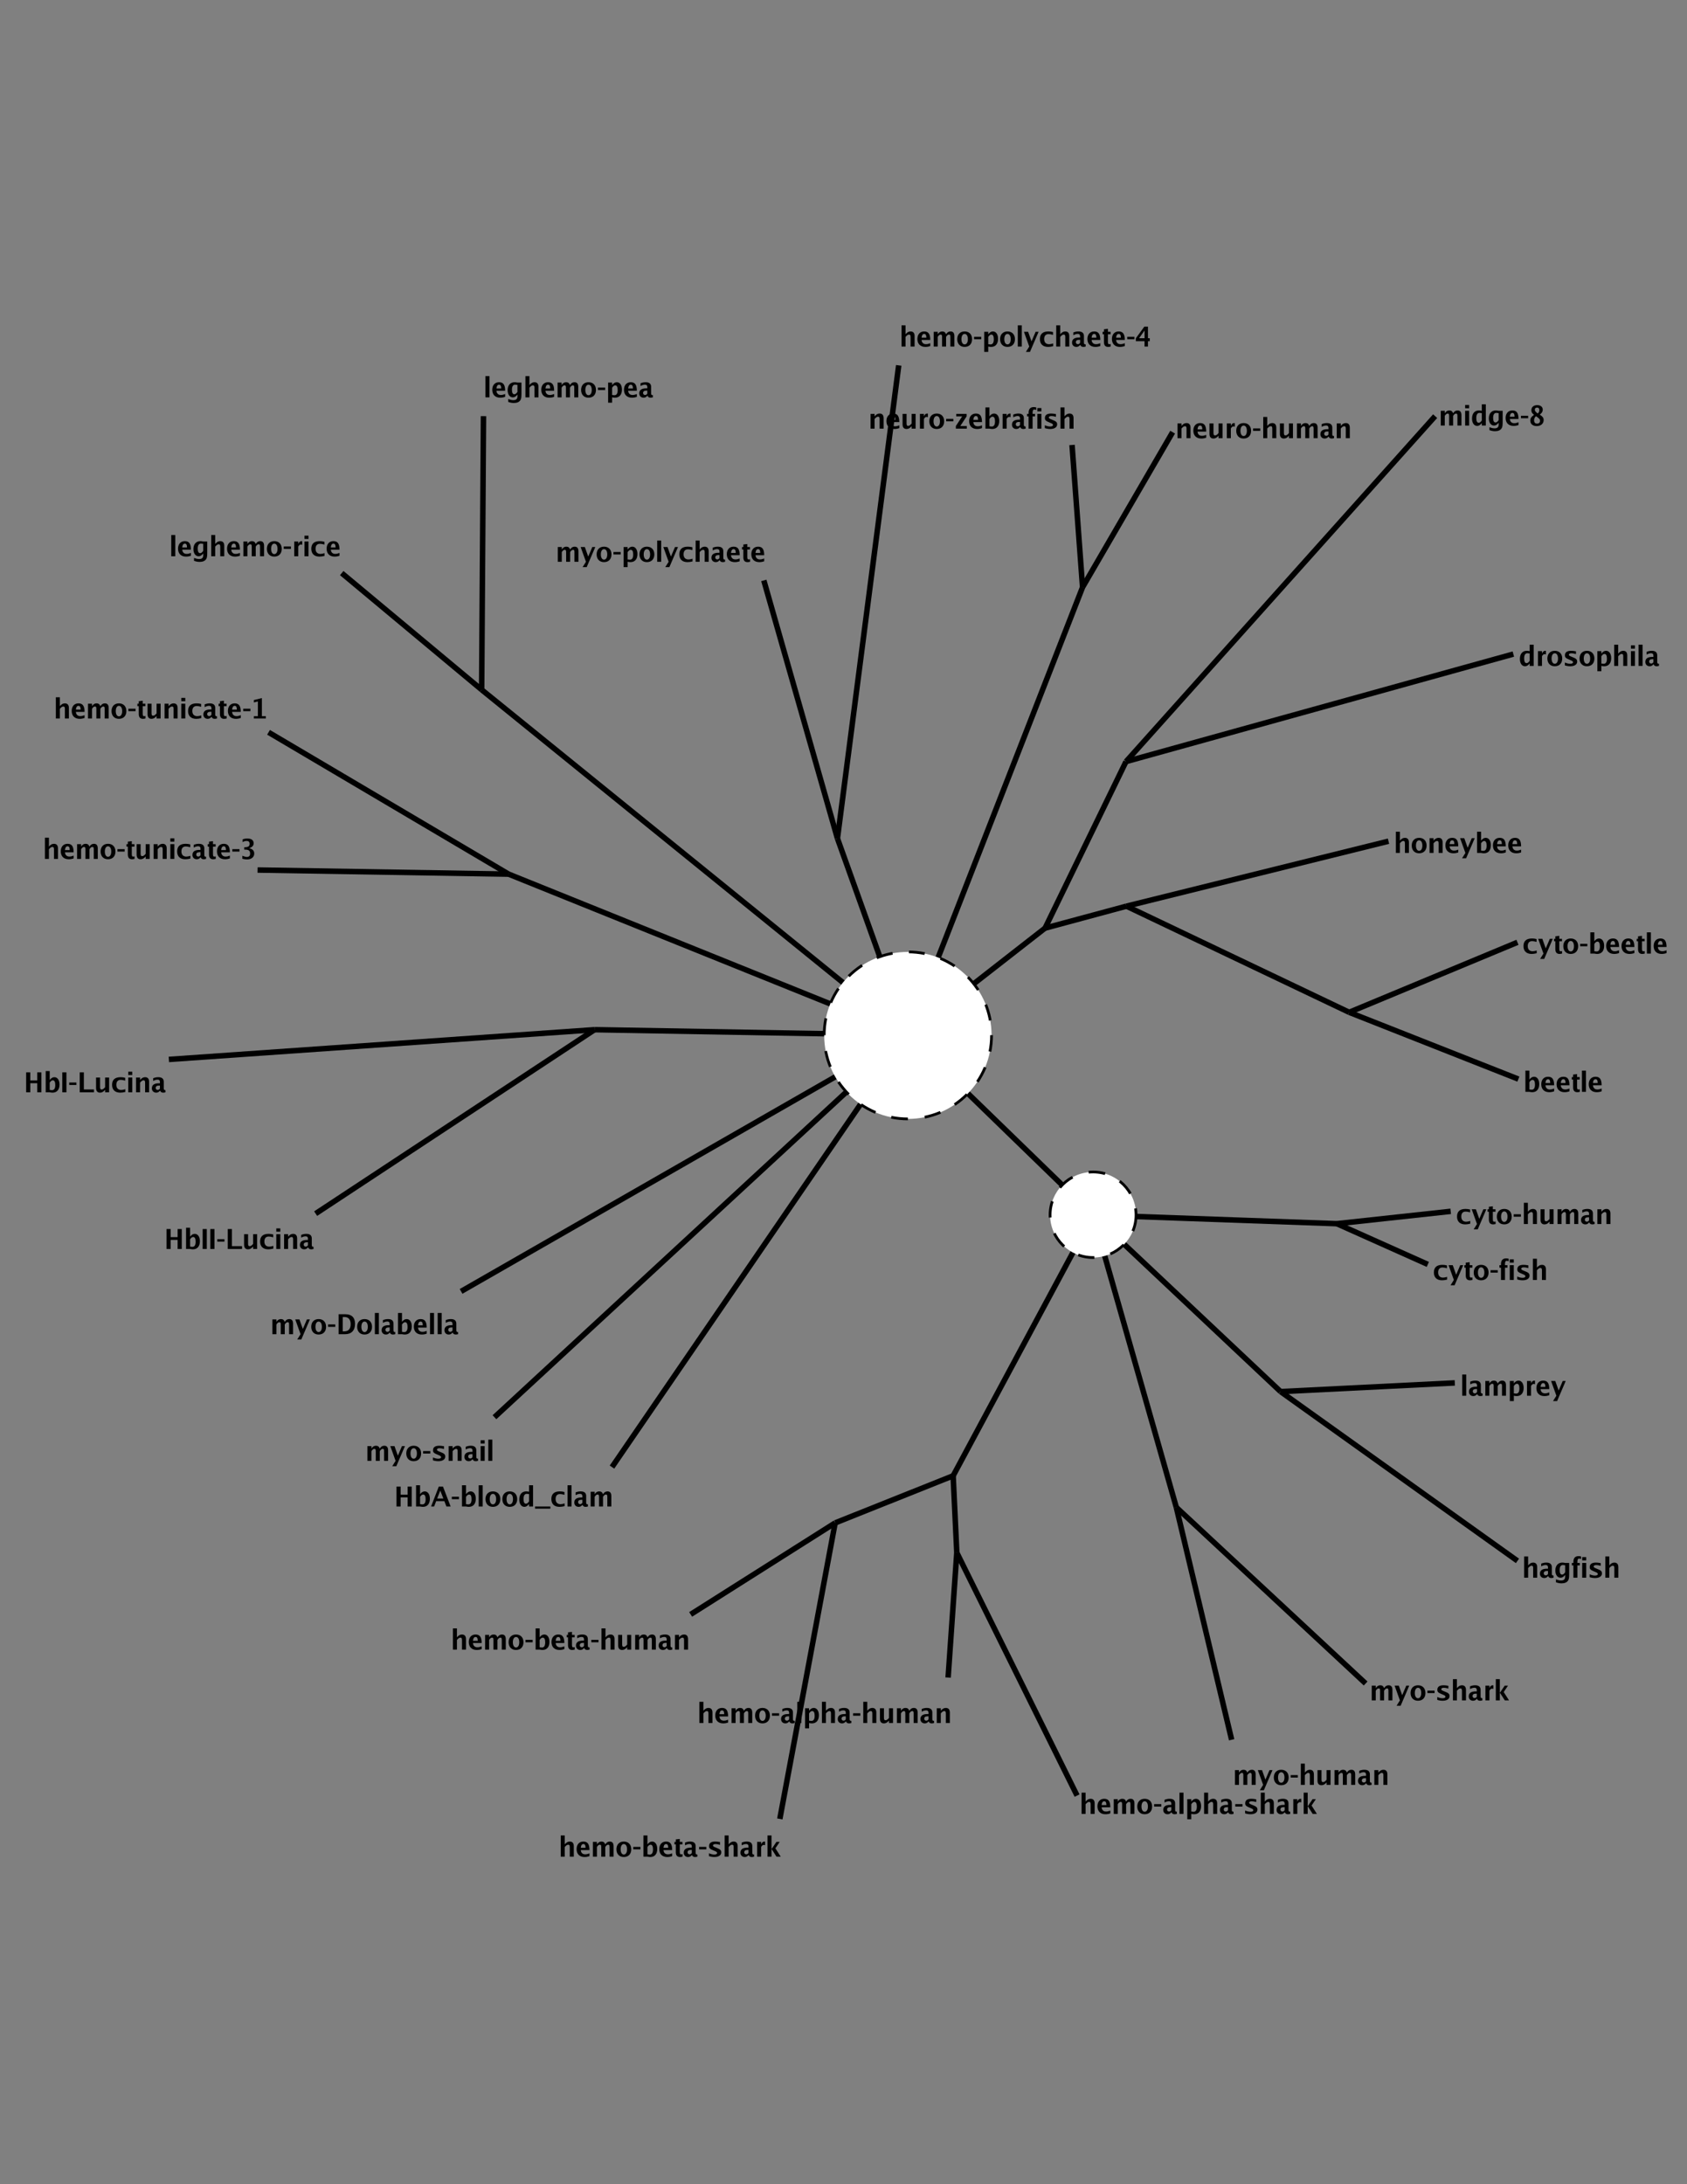 <?xml version="1.0" encoding="UTF-8"?>
<svg xmlns="http://www.w3.org/2000/svg" xmlns:xlink="http://www.w3.org/1999/xlink" width="612pt" height="792pt" viewBox="0 0 612 792" version="1.1">
<rect x="0" y="0" width="612" height="792" fill="#808080" stroke="none"/>
<defs>
<g>
<symbol overflow="visible" id="glyph0-0">
<path style="stroke: none;" d=""/>
</symbol>
<symbol overflow="visible" id="glyph0-1">
<path style="stroke: none;" d="M 0.844 0 L 2.344 0 L 2.344 -3.297 L 4.875 -3.297 L 4.875 0 L 6.375 0 L 6.375 -7.234 L 4.875 -7.234 L 4.875 -4.297 L 2.344 -4.297 L 2.344 -7.234 L 0.844 -7.234 L 0.844 0 Z M 0.844 0 "/>
</symbol>
<symbol overflow="visible" id="glyph0-2">
<path style="stroke: none;" d="M 2.172 0 C 2.656 0.094 2.953 0.125 3.219 0.125 C 4.797 0.125 5.734 -0.984 5.734 -2.812 C 5.734 -4.422 4.984 -5.484 3.875 -5.484 C 3.234 -5.484 2.734 -5.188 2.172 -4.469 L 2.172 -7.703 L 0.719 -7.703 L 0.719 0 L 2.172 0 Z M 2.172 -3.5 C 2.562 -4.094 2.922 -4.344 3.312 -4.344 C 3.891 -4.344 4.188 -3.766 4.188 -2.656 C 4.188 -1.391 3.797 -0.766 2.984 -0.766 C 2.812 -0.766 2.562 -0.797 2.172 -0.859 L 2.172 -3.5 Z M 2.172 -3.5 "/>
</symbol>
<symbol overflow="visible" id="glyph0-3">
<path style="stroke: none;" d="M 0.062 0 L 1.156 0 L 1.906 -1.938 L 4.875 -1.938 L 5.625 0 L 7.156 0 L 4.375 -7.234 L 2.859 -7.234 L 0.062 0 Z M 2.266 -2.891 L 3.391 -5.766 L 4.516 -2.891 L 2.266 -2.891 Z M 2.266 -2.891 "/>
</symbol>
<symbol overflow="visible" id="glyph0-4">
<path style="stroke: none;" d="M 0.359 -2.656 L 2.969 -2.656 L 2.969 -3.547 L 0.359 -3.547 L 0.359 -2.656 Z M 0.359 -2.656 "/>
</symbol>
<symbol overflow="visible" id="glyph0-5">
<path style="stroke: none;" d="M 0.672 0 L 2.125 0 L 2.125 -7.703 L 0.672 -7.703 L 0.672 0 Z M 0.672 0 "/>
</symbol>
<symbol overflow="visible" id="glyph0-6">
<path style="stroke: none;" d="M 3.047 -5.484 C 1.406 -5.484 0.359 -4.391 0.359 -2.688 C 0.359 -0.984 1.406 0.125 3.031 0.125 C 4.703 0.125 5.75 -0.953 5.75 -2.688 C 5.75 -4.391 4.688 -5.484 3.047 -5.484 Z M 3.047 -4.578 C 3.766 -4.578 4.219 -3.844 4.219 -2.688 C 4.219 -1.516 3.766 -0.781 3.047 -0.781 C 2.344 -0.781 1.891 -1.516 1.891 -2.688 C 1.891 -3.844 2.344 -4.578 3.047 -4.578 Z M 3.047 -4.578 "/>
</symbol>
<symbol overflow="visible" id="glyph0-7">
<path style="stroke: none;" d="M 3.938 0 L 5.391 0 L 5.391 -7.703 L 3.938 -7.703 L 3.938 -5.359 C 3.469 -5.453 3.172 -5.484 2.891 -5.484 C 1.328 -5.484 0.391 -4.375 0.391 -2.547 C 0.391 -0.938 1.125 0.125 2.25 0.125 C 2.875 0.125 3.375 -0.188 3.938 -0.891 L 3.938 0 Z M 3.938 -1.859 C 3.547 -1.266 3.203 -1.016 2.797 -1.016 C 2.234 -1.016 1.938 -1.594 1.938 -2.703 C 1.938 -3.969 2.328 -4.594 3.125 -4.594 C 3.312 -4.594 3.547 -4.562 3.938 -4.5 L 3.938 -1.859 Z M 3.938 -1.859 "/>
</symbol>
<symbol overflow="visible" id="glyph0-8">
<path style="stroke: none;" d="M 0 0.781 L 5.562 0.781 L 5.562 0 L 0 0 L 0 0.781 Z M 0 0.781 "/>
</symbol>
<symbol overflow="visible" id="glyph0-9">
<path style="stroke: none;" d="M 5.156 -1.125 C 4.562 -0.938 4.062 -0.844 3.672 -0.844 C 2.562 -0.844 1.906 -1.531 1.906 -2.703 C 1.906 -3.891 2.453 -4.516 3.516 -4.516 C 3.906 -4.516 4.359 -4.438 5.109 -4.234 L 5.109 -5.266 C 4.516 -5.422 4 -5.484 3.438 -5.484 C 1.391 -5.484 0.359 -4.547 0.359 -2.703 C 0.359 -0.906 1.438 0.125 3.312 0.125 C 3.844 0.125 4.453 0.047 5.156 -0.125 L 5.156 -1.125 Z M 5.156 -1.125 "/>
</symbol>
<symbol overflow="visible" id="glyph0-10">
<path style="stroke: none;" d="M 5.266 -0.828 C 5.203 -0.812 5.109 -0.812 5.062 -0.812 C 4.797 -0.812 4.656 -1.016 4.656 -1.438 L 4.656 -3.812 C 4.656 -4.922 3.984 -5.484 2.672 -5.484 C 2.016 -5.484 1.438 -5.359 0.812 -5.109 L 0.812 -4.109 C 1.438 -4.438 1.922 -4.594 2.422 -4.594 C 2.984 -4.594 3.266 -4.312 3.266 -3.766 L 3.266 -3.266 L 2.875 -3.266 C 1.188 -3.266 0.344 -2.656 0.344 -1.438 C 0.344 -0.516 0.984 0.125 1.906 0.125 C 2.484 0.125 2.875 -0.078 3.266 -0.578 L 3.328 -0.578 C 3.531 -0.094 3.875 0.125 4.469 0.125 C 4.719 0.125 4.938 0.078 5.297 -0.016 L 5.266 -0.828 Z M 3.266 -1.344 C 3.031 -1.016 2.781 -0.859 2.453 -0.859 C 2.031 -0.859 1.734 -1.156 1.734 -1.562 C 1.734 -2.156 2.125 -2.438 2.938 -2.438 L 3.266 -2.438 L 3.266 -1.344 Z M 3.266 -1.344 "/>
</symbol>
<symbol overflow="visible" id="glyph0-11">
<path style="stroke: none;" d="M 0.719 0 L 2.172 0 L 2.172 -3.5 C 2.516 -4.078 2.844 -4.344 3.266 -4.344 C 3.641 -4.344 3.75 -4.125 3.75 -3.438 L 3.75 0 L 5.203 0 L 5.203 -3.5 C 5.547 -4.078 5.875 -4.344 6.281 -4.344 C 6.656 -4.344 6.766 -4.141 6.766 -3.438 L 6.766 0 L 8.219 0 L 8.219 -3.797 C 8.219 -4.906 7.766 -5.484 6.844 -5.484 C 6.125 -5.484 5.641 -5.172 5.203 -4.453 C 4.953 -5.156 4.531 -5.484 3.812 -5.484 C 3.141 -5.484 2.656 -5.188 2.172 -4.469 L 2.172 -5.359 L 0.719 -5.359 L 0.719 0 Z M 0.719 0 "/>
</symbol>
<symbol overflow="visible" id="glyph0-12">
<path style="stroke: none;" d="M 0.625 0 L 2.125 0 L 2.125 -7.234 L 0.625 -7.234 L 0.625 0 Z M 0.625 0 "/>
</symbol>
<symbol overflow="visible" id="glyph0-13">
<path style="stroke: none;" d="M 0.844 0 L 6.016 0 L 6.016 -1.031 L 2.344 -1.031 L 2.344 -7.234 L 0.844 -7.234 L 0.844 0 Z M 0.844 0 "/>
</symbol>
<symbol overflow="visible" id="glyph0-14">
<path style="stroke: none;" d="M 3.938 0 L 5.391 0 L 5.391 -5.359 L 3.938 -5.359 L 3.938 -1.859 C 3.453 -1.266 3.078 -1.016 2.688 -1.016 C 2.25 -1.016 2.109 -1.25 2.109 -1.938 L 2.109 -5.359 L 0.656 -5.359 L 0.656 -1.562 C 0.656 -0.453 1.156 0.125 2.094 0.125 C 2.797 0.125 3.328 -0.188 3.938 -0.891 L 3.938 0 Z M 3.938 0 "/>
</symbol>
<symbol overflow="visible" id="glyph0-15">
<path style="stroke: none;" d="M 0.672 0 L 2.125 0 L 2.125 -5.359 L 0.672 -5.359 L 0.672 0 Z M 0.672 -6.266 L 2.125 -6.266 L 2.125 -7.469 L 0.672 -7.469 L 0.672 -6.266 Z M 0.672 -6.266 "/>
</symbol>
<symbol overflow="visible" id="glyph0-16">
<path style="stroke: none;" d="M 0.719 0 L 2.172 0 L 2.172 -3.5 C 2.656 -4.078 3.031 -4.344 3.438 -4.344 C 3.859 -4.344 4 -4.109 4 -3.438 L 4 0 L 5.453 0 L 5.453 -3.797 C 5.453 -4.906 4.953 -5.484 4 -5.484 C 3.312 -5.484 2.781 -5.188 2.172 -4.469 L 2.172 -5.359 L 0.719 -5.359 L 0.719 0 Z M 0.719 0 "/>
</symbol>
<symbol overflow="visible" id="glyph0-17">
<path style="stroke: none;" d="M 5.031 -1.203 C 4.406 -0.953 3.953 -0.859 3.484 -0.859 C 3.047 -0.859 2.688 -0.969 2.438 -1.188 C 2.109 -1.453 1.953 -1.766 1.875 -2.391 L 5.031 -2.391 C 5.016 -4.562 4.359 -5.484 2.812 -5.484 C 1.312 -5.484 0.359 -4.406 0.359 -2.75 C 0.359 -0.953 1.453 0.125 3.25 0.125 C 3.844 0.125 4.406 0.031 5.031 -0.188 L 5.031 -1.203 Z M 1.875 -3.203 C 1.984 -4.156 2.281 -4.578 2.828 -4.578 C 3.359 -4.578 3.594 -4.172 3.609 -3.203 L 1.875 -3.203 Z M 1.875 -3.203 "/>
</symbol>
<symbol overflow="visible" id="glyph0-18">
<path style="stroke: none;" d="M 3.234 -0.906 C 3.062 -0.859 2.891 -0.844 2.766 -0.844 C 2.344 -0.844 2.234 -1.031 2.234 -1.828 L 2.234 -4.453 L 3.203 -4.453 L 3.203 -5.359 L 2.234 -5.359 L 2.234 -6.438 L 0.797 -6.266 L 0.797 -5.359 L 0.312 -5.359 L 0.312 -4.453 L 0.797 -4.453 L 0.797 -1.641 C 0.797 -0.469 1.297 0.125 2.312 0.125 C 2.562 0.125 2.859 0.078 3.234 0 L 3.234 -0.906 Z M 3.234 -0.906 "/>
</symbol>
<symbol overflow="visible" id="glyph0-19">
<path style="stroke: none;" d="M 2.047 0 L 0.828 1.938 L 2.312 1.938 L 5.438 -5.359 L 4.359 -5.359 L 2.875 -1.891 L 1.641 -5.359 L 0.125 -5.359 L 2.047 0 Z M 2.047 0 "/>
</symbol>
<symbol overflow="visible" id="glyph0-20">
<path style="stroke: none;" d="M 0.812 0 L 2.266 0 L 2.266 -4.453 L 3.156 -4.453 L 3.156 -5.359 L 2.266 -5.359 L 2.266 -5.797 C 2.266 -6.562 2.469 -6.938 2.891 -6.938 C 3.078 -6.938 3.312 -6.875 3.594 -6.766 L 3.594 -7.703 C 3.266 -7.797 2.984 -7.828 2.703 -7.828 C 1.453 -7.828 0.812 -7.125 0.812 -5.75 L 0.812 -5.359 L 0.25 -5.359 L 0.25 -4.453 L 0.812 -4.453 L 0.812 0 Z M 0.812 0 "/>
</symbol>
<symbol overflow="visible" id="glyph0-21">
<path style="stroke: none;" d="M 0.594 -0.188 C 1.297 0.031 1.922 0.125 2.562 0.125 C 4.094 0.125 5.062 -0.516 5.062 -1.547 C 5.062 -2.344 4.688 -2.688 3.25 -3.234 L 2.828 -3.406 C 2.281 -3.625 2.047 -3.812 2.047 -4.047 C 2.047 -4.391 2.406 -4.578 3.016 -4.578 C 3.391 -4.578 3.875 -4.5 4.625 -4.297 L 4.625 -5.297 C 3.922 -5.422 3.391 -5.484 2.875 -5.484 C 1.375 -5.484 0.625 -4.938 0.625 -3.844 C 0.625 -3.094 0.922 -2.797 2.219 -2.266 L 2.703 -2.062 C 3.297 -1.844 3.562 -1.594 3.562 -1.344 C 3.562 -0.984 3.188 -0.781 2.516 -0.781 C 1.969 -0.781 1.406 -0.906 0.594 -1.234 L 0.594 -0.188 Z M 0.594 -0.188 "/>
</symbol>
<symbol overflow="visible" id="glyph0-22">
<path style="stroke: none;" d="M 0.719 0 L 2.172 0 L 2.172 -3.5 C 2.656 -4.078 3.031 -4.344 3.438 -4.344 C 3.859 -4.344 4 -4.109 4 -3.438 L 4 0 L 5.453 0 L 5.453 -3.797 C 5.453 -4.906 4.953 -5.484 4 -5.484 C 3.312 -5.484 2.781 -5.188 2.172 -4.469 L 2.172 -7.703 L 0.719 -7.703 L 0.719 0 Z M 0.719 0 "/>
</symbol>
<symbol overflow="visible" id="glyph0-23">
<path style="stroke: none;" d="M 0.844 0 L 2.297 0 L 2.297 -3.516 C 2.594 -4.047 2.875 -4.266 3.266 -4.266 C 3.406 -4.266 3.547 -4.234 3.734 -4.156 L 3.734 -5.453 C 3.641 -5.469 3.547 -5.484 3.484 -5.484 C 2.953 -5.484 2.594 -5.172 2.297 -4.469 L 2.297 -5.359 L 0.844 -5.359 L 0.844 0 Z M 0.844 0 "/>
</symbol>
<symbol overflow="visible" id="glyph0-24">
<path style="stroke: none;" d="M 2.172 1.938 L 2.172 0 C 2.656 0.094 2.953 0.125 3.219 0.125 C 4.797 0.125 5.734 -0.984 5.734 -2.812 C 5.734 -4.422 4.984 -5.484 3.875 -5.484 C 3.234 -5.484 2.734 -5.188 2.172 -4.469 L 2.172 -5.359 L 0.719 -5.359 L 0.719 1.938 L 2.172 1.938 Z M 2.172 -3.5 C 2.562 -4.094 2.922 -4.344 3.312 -4.344 C 3.891 -4.344 4.188 -3.766 4.188 -2.656 C 4.188 -1.391 3.797 -0.766 2.984 -0.766 C 2.812 -0.766 2.562 -0.797 2.172 -0.859 L 2.172 -3.5 Z M 2.172 -3.5 "/>
</symbol>
<symbol overflow="visible" id="glyph0-25">
<path style="stroke: none;" d="M 3.938 -1.984 C 3.547 -1.391 3.203 -1.125 2.797 -1.125 C 2.234 -1.125 1.938 -1.688 1.938 -2.766 C 1.938 -3.984 2.328 -4.594 3.125 -4.594 C 3.312 -4.594 3.547 -4.562 3.938 -4.5 L 3.938 -1.984 Z M 3.938 -0.422 C 3.938 0.578 3.484 1.016 2.438 1.016 C 1.906 1.016 1.359 0.891 0.594 0.594 L 0.594 1.656 C 1.375 1.938 1.984 2.047 2.641 2.047 C 3.75 2.047 4.594 1.688 5.016 1 C 5.297 0.562 5.391 -0.016 5.391 -1.266 L 5.391 -5.359 L 3.938 -5.359 C 3.469 -5.453 3.172 -5.484 2.891 -5.484 C 1.344 -5.484 0.375 -4.375 0.375 -2.594 C 0.375 -1.062 1.141 0 2.25 0 C 2.875 0 3.375 -0.297 3.938 -1.016 L 3.938 -0.422 Z M 3.938 -0.422 "/>
</symbol>
<symbol overflow="visible" id="glyph0-26">
<path style="stroke: none;" d="M 0.719 0 L 2.172 0 L 2.172 -2.688 L 2.266 -2.688 L 3.984 0 L 5.516 0 L 3.578 -3.031 L 5.141 -5.359 L 3.953 -5.359 L 2.266 -2.859 L 2.172 -2.859 L 2.172 -7.703 L 0.719 -7.703 L 0.719 0 Z M 0.719 0 "/>
</symbol>
<symbol overflow="visible" id="glyph0-27">
<path style="stroke: none;" d="M 0.156 -1.938 L 3.297 -1.938 L 3.297 0 L 4.547 0 L 4.547 -1.938 L 5.203 -1.938 L 5.203 -3.016 L 4.547 -3.016 L 4.547 -7.234 L 3.234 -7.234 L 0.156 -3.016 L 0.156 -1.938 Z M 1.312 -3.016 L 3.312 -5.844 L 3.312 -3.016 L 1.312 -3.016 Z M 1.312 -3.016 "/>
</symbol>
<symbol overflow="visible" id="glyph0-28">
<path style="stroke: none;" d="M 0.891 0 L 5.234 0 L 5.234 -0.844 L 3.797 -0.844 L 3.797 -7.406 L 0.891 -6.688 L 0.891 -5.812 L 2.344 -6.188 L 2.344 -0.844 L 0.891 -0.844 L 0.891 0 Z M 0.891 0 "/>
</symbol>
<symbol overflow="visible" id="glyph0-29">
<path style="stroke: none;" d="M 0.672 -0.047 C 1.312 0.109 1.844 0.188 2.375 0.188 C 3.953 0.188 4.984 -0.656 4.984 -1.938 C 4.984 -2.359 4.875 -2.734 4.656 -3.031 C 4.344 -3.453 3.953 -3.672 3.156 -3.875 C 4.281 -4.281 4.766 -4.812 4.766 -5.688 C 4.766 -6.781 3.938 -7.406 2.516 -7.406 C 1.891 -7.406 1.344 -7.312 0.766 -7.094 L 0.766 -6.094 C 1.266 -6.375 1.703 -6.516 2.219 -6.516 C 2.938 -6.516 3.297 -6.172 3.297 -5.484 C 3.297 -4.547 2.812 -4.25 1.344 -4.234 L 1.344 -3.375 L 1.594 -3.375 C 2.984 -3.375 3.484 -2.984 3.484 -1.922 C 3.484 -1.125 3.094 -0.719 2.297 -0.719 C 1.938 -0.719 1.484 -0.828 0.672 -1.141 L 0.672 -0.047 Z M 0.672 -0.047 "/>
</symbol>
<symbol overflow="visible" id="glyph0-30">
<path style="stroke: none;" d="M 1.766 -3.891 C 0.766 -3.156 0.422 -2.625 0.422 -1.797 C 0.422 -0.562 1.312 0.188 2.766 0.188 C 4.234 0.188 5.266 -0.703 5.266 -1.984 C 5.266 -2.797 4.938 -3.234 3.844 -3.969 C 4.609 -4.531 4.938 -5.062 4.938 -5.766 C 4.938 -6.766 4.156 -7.406 2.938 -7.406 C 1.625 -7.406 0.812 -6.703 0.812 -5.562 C 0.812 -4.859 1.016 -4.516 1.766 -3.891 Z M 3.094 -4.375 C 3.062 -4.406 3.047 -4.422 3.016 -4.438 C 2.953 -4.484 2.953 -4.5 2.938 -4.516 C 2.266 -5.047 2.062 -5.312 2.062 -5.734 C 2.062 -6.234 2.359 -6.516 2.891 -6.516 C 3.422 -6.516 3.688 -6.203 3.688 -5.594 C 3.688 -5.094 3.516 -4.719 3.094 -4.375 Z M 3.016 -3.016 C 3.812 -2.391 3.953 -2.203 3.953 -1.703 C 3.953 -1.109 3.531 -0.703 2.891 -0.703 C 2.172 -0.703 1.797 -1.125 1.797 -1.906 C 1.797 -2.484 1.984 -2.938 2.484 -3.406 L 3.016 -3.016 Z M 3.016 -3.016 "/>
</symbol>
<symbol overflow="visible" id="glyph0-31">
<path style="stroke: none;" d="M 0.844 0 L 3.219 0 C 5.5 0 6.812 -1.375 6.812 -3.766 C 6.812 -6.016 5.594 -7.234 3.344 -7.234 L 0.844 -7.234 L 0.844 0 Z M 2.344 -1.031 L 2.344 -6.234 L 3.016 -6.234 C 4.406 -6.234 5.219 -5.281 5.219 -3.656 C 5.219 -1.906 4.438 -1.031 2.875 -1.031 L 2.344 -1.031 Z M 2.344 -1.031 "/>
</symbol>
<symbol overflow="visible" id="glyph0-32">
<path style="stroke: none;" d="M 0.547 0 L 4.516 0 L 4.516 -0.953 L 2.156 -0.953 L 4.453 -4.453 L 4.453 -5.359 L 0.688 -5.359 L 0.688 -4.453 L 2.844 -4.453 L 0.547 -0.953 L 0.547 0 Z M 0.547 0 "/>
</symbol>
</g>
</defs>
<g id="surface0">
<path style="fill: none; stroke-width: 0.012; stroke-linecap: butt; stroke-linejoin: miter; stroke: rgb(0%,0%,0%); stroke-opacity: 1;stroke-miterlimit: 10; " d="M -1.955 -0.467 L -1.308 -1.411 " transform="matrix(165.9,0,0,165.9,546.348,609.448)"/>
<path style="fill: none; stroke-width: 0.012; stroke-linecap: butt; stroke-linejoin: miter; stroke: rgb(0%,0%,0%); stroke-opacity: 1;stroke-miterlimit: 10; " d="M -2.924 -1.358 L -1.993 -1.423 " transform="matrix(165.9,0,0,165.9,546.348,609.448)"/>
<path style="fill: none; stroke-width: 0.012; stroke-linecap: butt; stroke-linejoin: miter; stroke: rgb(0%,0%,0%); stroke-opacity: 1;stroke-miterlimit: 10; " d="M -2.603 -1.021 L -1.993 -1.423 " transform="matrix(165.9,0,0,165.9,546.348,609.448)"/>
<path style="fill: none; stroke-width: 0.012; stroke-linecap: butt; stroke-linejoin: miter; stroke: rgb(0%,0%,0%); stroke-opacity: 1;stroke-miterlimit: 10; " d="M 0.027 -1.315 L -0.343 -1.461 " transform="matrix(165.9,0,0,165.9,546.348,609.448)"/>
<path style="fill: none; stroke-width: 0.012; stroke-linecap: butt; stroke-linejoin: miter; stroke: rgb(0%,0%,0%); stroke-opacity: 1;stroke-miterlimit: 10; " d="M 0.025 -1.614 L -0.343 -1.461 " transform="matrix(165.9,0,0,165.9,546.348,609.448)"/>
<path style="fill: none; stroke-width: 0.012; stroke-linecap: butt; stroke-linejoin: miter; stroke: rgb(0%,0%,0%); stroke-opacity: 1;stroke-miterlimit: 10; " d="M -0.171 -0.91 L -0.37 -0.999 " transform="matrix(165.9,0,0,165.9,546.348,609.448)"/>
<path style="fill: none; stroke-width: 0.012; stroke-linecap: butt; stroke-linejoin: miter; stroke: rgb(0%,0%,0%); stroke-opacity: 1;stroke-miterlimit: 10; " d="M -0.121 -1.026 L -0.37 -0.999 " transform="matrix(165.9,0,0,165.9,546.348,609.448)"/>
<path style="fill: none; stroke-width: 0.012; stroke-linecap: butt; stroke-linejoin: miter; stroke: rgb(0%,0%,0%); stroke-opacity: 1;stroke-miterlimit: 10; " d="M 0.016 -2.244 L -0.831 -2.009 " transform="matrix(165.9,0,0,165.9,546.348,609.448)"/>
<path style="fill: none; stroke-width: 0.012; stroke-linecap: butt; stroke-linejoin: miter; stroke: rgb(0%,0%,0%); stroke-opacity: 1;stroke-miterlimit: 10; " d="M 0.025 -0.262 L -0.493 -0.632 " transform="matrix(165.9,0,0,165.9,546.348,609.448)"/>
<path style="fill: none; stroke-width: 0.012; stroke-linecap: butt; stroke-linejoin: miter; stroke: rgb(0%,0%,0%); stroke-opacity: 1;stroke-miterlimit: 10; " d="M -1.22 -0.007 L -1.201 -0.28 " transform="matrix(165.9,0,0,165.9,546.348,609.448)"/>
<path style="fill: none; stroke-width: 0.012; stroke-linecap: butt; stroke-linejoin: miter; stroke: rgb(0%,0%,0%); stroke-opacity: 1;stroke-miterlimit: 10; " d="M -0.938 0.251 L -1.201 -0.28 " transform="matrix(165.9,0,0,165.9,546.348,609.448)"/>
<path style="fill: none; stroke-width: 0.012; stroke-linecap: butt; stroke-linejoin: miter; stroke: rgb(0%,0%,0%); stroke-opacity: 1;stroke-miterlimit: 10; " d="M -1.783 -0.145 L -1.467 -0.345 " transform="matrix(165.9,0,0,165.9,546.348,609.448)"/>
<path style="fill: none; stroke-width: 0.012; stroke-linecap: butt; stroke-linejoin: miter; stroke: rgb(0%,0%,0%); stroke-opacity: 1;stroke-miterlimit: 10; " d="M -1.588 0.302 L -1.467 -0.345 " transform="matrix(165.9,0,0,165.9,546.348,609.448)"/>
<path style="fill: none; stroke-width: 0.012; stroke-linecap: butt; stroke-linejoin: miter; stroke: rgb(0%,0%,0%); stroke-opacity: 1;stroke-miterlimit: 10; " d="M -1.328 -2.875 L -1.462 -1.841 " transform="matrix(165.9,0,0,165.9,546.348,609.448)"/>
<path style="fill: none; stroke-width: 0.012; stroke-linecap: butt; stroke-linejoin: miter; stroke: rgb(0%,0%,0%); stroke-opacity: 1;stroke-miterlimit: 10; " d="M -2.706 -2.073 L -2.181 -1.763 " transform="matrix(165.9,0,0,165.9,546.348,609.448)"/>
<path style="fill: none; stroke-width: 0.012; stroke-linecap: butt; stroke-linejoin: miter; stroke: rgb(0%,0%,0%); stroke-opacity: 1;stroke-miterlimit: 10; " d="M -2.73 -1.772 L -2.181 -1.763 " transform="matrix(165.9,0,0,165.9,546.348,609.448)"/>
<path style="fill: none; stroke-width: 0.012; stroke-linecap: butt; stroke-linejoin: miter; stroke: rgb(0%,0%,0%); stroke-opacity: 1;stroke-miterlimit: 10; " d="M -0.257 -1.835 L -0.83 -1.693 " transform="matrix(165.9,0,0,165.9,546.348,609.448)"/>
<path style="fill: none; stroke-width: 0.012; stroke-linecap: butt; stroke-linejoin: miter; stroke: rgb(0%,0%,0%); stroke-opacity: 1;stroke-miterlimit: 10; " d="M -0.112 -0.651 L -0.493 -0.632 " transform="matrix(165.9,0,0,165.9,546.348,609.448)"/>
<path style="fill: none; stroke-width: 0.012; stroke-linecap: butt; stroke-linejoin: miter; stroke: rgb(0%,0%,0%); stroke-opacity: 1;stroke-miterlimit: 10; " d="M -2.236 -2.764 L -2.24 -2.166 " transform="matrix(165.9,0,0,165.9,546.348,609.448)"/>
<path style="fill: none; stroke-width: 0.012; stroke-linecap: butt; stroke-linejoin: miter; stroke: rgb(0%,0%,0%); stroke-opacity: 1;stroke-miterlimit: 10; " d="M -2.546 -2.421 L -2.24 -2.166 " transform="matrix(165.9,0,0,165.9,546.348,609.448)"/>
<path style="fill: none; stroke-width: 0.012; stroke-linecap: butt; stroke-linejoin: miter; stroke: rgb(0%,0%,0%); stroke-opacity: 1;stroke-miterlimit: 10; " d="M -0.155 -2.764 L -0.831 -2.009 " transform="matrix(165.9,0,0,165.9,546.348,609.448)"/>
<path style="fill: none; stroke-width: 0.012; stroke-linecap: butt; stroke-linejoin: miter; stroke: rgb(0%,0%,0%); stroke-opacity: 1;stroke-miterlimit: 10; " d="M -2.285 -0.851 L -1.308 -1.411 " transform="matrix(165.9,0,0,165.9,546.348,609.448)"/>
<path style="fill: none; stroke-width: 0.012; stroke-linecap: butt; stroke-linejoin: miter; stroke: rgb(0%,0%,0%); stroke-opacity: 1;stroke-miterlimit: 10; " d="M -0.6 0.129 L -0.721 -0.379 " transform="matrix(165.9,0,0,165.9,546.348,609.448)"/>
<path style="fill: none; stroke-width: 0.012; stroke-linecap: butt; stroke-linejoin: miter; stroke: rgb(0%,0%,0%); stroke-opacity: 1;stroke-miterlimit: 10; " d="M -1.623 -2.405 L -1.462 -1.841 " transform="matrix(165.9,0,0,165.9,546.348,609.448)"/>
<path style="fill: none; stroke-width: 0.012; stroke-linecap: butt; stroke-linejoin: miter; stroke: rgb(0%,0%,0%); stroke-opacity: 1;stroke-miterlimit: 10; " d="M -0.307 0.006 L -0.721 -0.379 " transform="matrix(165.9,0,0,165.9,546.348,609.448)"/>
<path style="fill: none; stroke-width: 0.012; stroke-linecap: butt; stroke-linejoin: miter; stroke: rgb(0%,0%,0%); stroke-opacity: 1;stroke-miterlimit: 10; " d="M -2.212 -0.576 L -1.308 -1.411 " transform="matrix(165.9,0,0,165.9,546.348,609.448)"/>
<path style="fill: none; stroke-width: 0.012; stroke-linecap: butt; stroke-linejoin: miter; stroke: rgb(0%,0%,0%); stroke-opacity: 1;stroke-miterlimit: 10; " d="M -0.729 -2.729 L -0.926 -2.39 " transform="matrix(165.9,0,0,165.9,546.348,609.448)"/>
<path style="fill: none; stroke-width: 0.012; stroke-linecap: butt; stroke-linejoin: miter; stroke: rgb(0%,0%,0%); stroke-opacity: 1;stroke-miterlimit: 10; " d="M -0.949 -2.701 L -0.926 -2.39 " transform="matrix(165.9,0,0,165.9,546.348,609.448)"/>
<path style="fill: none; stroke-width: 0.012; stroke-linecap: butt; stroke-linejoin: miter; stroke: rgb(0%,0%,0%); stroke-opacity: 1;stroke-miterlimit: 10; " d="M -1.993 -1.423 L -1.308 -1.411 " transform="matrix(165.9,0,0,165.9,546.348,609.448)"/>
<path style="fill: none; stroke-width: 0.012; stroke-linecap: butt; stroke-linejoin: miter; stroke: rgb(0%,0%,0%); stroke-opacity: 1;stroke-miterlimit: 10; " d="M -0.343 -1.461 L -0.83 -1.693 " transform="matrix(165.9,0,0,165.9,546.348,609.448)"/>
<path style="fill: none; stroke-width: 0.012; stroke-linecap: butt; stroke-linejoin: miter; stroke: rgb(0%,0%,0%); stroke-opacity: 1;stroke-miterlimit: 10; " d="M -0.37 -0.999 L -0.903 -1.018 " transform="matrix(165.9,0,0,165.9,546.348,609.448)"/>
<path style="fill: none; stroke-width: 0.012; stroke-linecap: butt; stroke-linejoin: miter; stroke: rgb(0%,0%,0%); stroke-opacity: 1;stroke-miterlimit: 10; " d="M -1.201 -0.28 L -1.209 -0.448 " transform="matrix(165.9,0,0,165.9,546.348,609.448)"/>
<path style="fill: none; stroke-width: 0.012; stroke-linecap: butt; stroke-linejoin: miter; stroke: rgb(0%,0%,0%); stroke-opacity: 1;stroke-miterlimit: 10; " d="M -1.467 -0.345 L -1.209 -0.448 " transform="matrix(165.9,0,0,165.9,546.348,609.448)"/>
<path style="fill: none; stroke-width: 0.012; stroke-linecap: butt; stroke-linejoin: miter; stroke: rgb(0%,0%,0%); stroke-opacity: 1;stroke-miterlimit: 10; " d="M -2.181 -1.763 L -1.308 -1.411 " transform="matrix(165.9,0,0,165.9,546.348,609.448)"/>
<path style="fill: none; stroke-width: 0.012; stroke-linecap: butt; stroke-linejoin: miter; stroke: rgb(0%,0%,0%); stroke-opacity: 1;stroke-miterlimit: 10; " d="M -0.493 -0.632 L -0.903 -1.018 " transform="matrix(165.9,0,0,165.9,546.348,609.448)"/>
<path style="fill: none; stroke-width: 0.012; stroke-linecap: butt; stroke-linejoin: miter; stroke: rgb(0%,0%,0%); stroke-opacity: 1;stroke-miterlimit: 10; " d="M -2.24 -2.166 L -1.308 -1.411 " transform="matrix(165.9,0,0,165.9,546.348,609.448)"/>
<path style="fill: none; stroke-width: 0.012; stroke-linecap: butt; stroke-linejoin: miter; stroke: rgb(0%,0%,0%); stroke-opacity: 1;stroke-miterlimit: 10; " d="M -0.831 -2.009 L -1.008 -1.645 " transform="matrix(165.9,0,0,165.9,546.348,609.448)"/>
<path style="fill: none; stroke-width: 0.012; stroke-linecap: butt; stroke-linejoin: miter; stroke: rgb(0%,0%,0%); stroke-opacity: 1;stroke-miterlimit: 10; " d="M -1.462 -1.841 L -1.308 -1.411 " transform="matrix(165.9,0,0,165.9,546.348,609.448)"/>
<path style="fill: none; stroke-width: 0.012; stroke-linecap: butt; stroke-linejoin: miter; stroke: rgb(0%,0%,0%); stroke-opacity: 1;stroke-miterlimit: 10; " d="M -0.721 -0.379 L -0.903 -1.018 " transform="matrix(165.9,0,0,165.9,546.348,609.448)"/>
<path style="fill: none; stroke-width: 0.012; stroke-linecap: butt; stroke-linejoin: miter; stroke: rgb(0%,0%,0%); stroke-opacity: 1;stroke-miterlimit: 10; " d="M -0.926 -2.39 L -1.308 -1.411 " transform="matrix(165.9,0,0,165.9,546.348,609.448)"/>
<path style="fill: none; stroke-width: 0.012; stroke-linecap: butt; stroke-linejoin: miter; stroke: rgb(0%,0%,0%); stroke-opacity: 1;stroke-miterlimit: 10; " d="M -0.83 -1.693 L -1.008 -1.645 " transform="matrix(165.9,0,0,165.9,546.348,609.448)"/>
<path style="fill: none; stroke-width: 0.012; stroke-linecap: butt; stroke-linejoin: miter; stroke: rgb(0%,0%,0%); stroke-opacity: 1;stroke-miterlimit: 10; " d="M -1.209 -0.448 L -0.903 -1.018 " transform="matrix(165.9,0,0,165.9,546.348,609.448)"/>
<path style="fill: none; stroke-width: 0.012; stroke-linecap: butt; stroke-linejoin: miter; stroke: rgb(0%,0%,0%); stroke-opacity: 1;stroke-miterlimit: 10; " d="M -1.008 -1.645 L -1.308 -1.411 " transform="matrix(165.9,0,0,165.9,546.348,609.448)"/>
<path style="fill: none; stroke-width: 0.012; stroke-linecap: butt; stroke-linejoin: miter; stroke: rgb(0%,0%,0%); stroke-opacity: 1;stroke-miterlimit: 10; " d="M -0.903 -1.018 L -1.308 -1.411 " transform="matrix(165.9,0,0,165.9,546.348,609.448)"/>
<path style="fill-rule: nonzero; fill: rgb(100%,100%,100%); fill-opacity: 1;stroke-width: 0.006; stroke-linecap: butt; stroke-linejoin: miter; stroke: rgb(0%,0%,0%); stroke-opacity: 1;stroke-dasharray: 0.036,0.036; stroke-miterlimit: 10; " d="M -0.809 -1.018 C -0.809 -0.967 -0.851 -0.925 -0.903 -0.925 C -0.955 -0.925 -0.997 -0.967 -0.997 -1.018 C -0.997 -1.07 -0.955 -1.112 -0.903 -1.112 C -0.851 -1.112 -0.809 -1.07 -0.809 -1.018 " transform="matrix(165.9,0,0,165.9,546.348,609.448)"/>
<path style="fill-rule: nonzero; fill: rgb(100%,100%,100%); fill-opacity: 1;stroke-width: 0.006; stroke-linecap: butt; stroke-linejoin: miter; stroke: rgb(0%,0%,0%); stroke-opacity: 1;stroke-dasharray: 0.036,0.036; stroke-miterlimit: 10; " d="M -1.125 -1.411 C -1.125 -1.31 -1.207 -1.228 -1.308 -1.228 C -1.409 -1.228 -1.491 -1.31 -1.491 -1.411 C -1.491 -1.512 -1.409 -1.593 -1.308 -1.593 C -1.207 -1.593 -1.125 -1.512 -1.125 -1.411 " transform="matrix(165.9,0,0,165.9,546.348,609.448)"/>
<g style="fill: rgb(0%,0%,0%); fill-opacity: 1;">
  <use xlink:href="#glyph0-1" x="142.996" y="546.266"/>
  <use xlink:href="#glyph0-2" x="150.216" y="546.266"/>
  <use xlink:href="#glyph0-3" x="156.326" y="546.266"/>
  <use xlink:href="#glyph0-4" x="163.546" y="546.266"/>
  <use xlink:href="#glyph0-2" x="166.876" y="546.266"/>
  <use xlink:href="#glyph0-5" x="172.986" y="546.266"/>
  <use xlink:href="#glyph0-6" x="175.766" y="546.266"/>
  <use xlink:href="#glyph0-6" x="181.876" y="546.266"/>
  <use xlink:href="#glyph0-7" x="187.986" y="546.266"/>
  <use xlink:href="#glyph0-8" x="194.096" y="546.266"/>
  <use xlink:href="#glyph0-9" x="199.656" y="546.266"/>
  <use xlink:href="#glyph0-5" x="205.216" y="546.266"/>
  <use xlink:href="#glyph0-10" x="207.996" y="546.266"/>
  <use xlink:href="#glyph0-11" x="213.556" y="546.266"/>
</g>
<g style="fill: rgb(0%,0%,0%); fill-opacity: 1;">
  <use xlink:href="#glyph0-1" x="8.641" y="396.074"/>
  <use xlink:href="#glyph0-2" x="15.861" y="396.074"/>
  <use xlink:href="#glyph0-12" x="21.971" y="396.074"/>
  <use xlink:href="#glyph0-4" x="24.751" y="396.074"/>
  <use xlink:href="#glyph0-13" x="28.081" y="396.074"/>
  <use xlink:href="#glyph0-14" x="34.191" y="396.074"/>
  <use xlink:href="#glyph0-9" x="40.301" y="396.074"/>
  <use xlink:href="#glyph0-15" x="45.861" y="396.074"/>
  <use xlink:href="#glyph0-16" x="48.641" y="396.074"/>
  <use xlink:href="#glyph0-10" x="54.751" y="396.074"/>
</g>
<g style="fill: rgb(0%,0%,0%); fill-opacity: 1;">
  <use xlink:href="#glyph0-1" x="59.562" y="452.887"/>
  <use xlink:href="#glyph0-2" x="66.782" y="452.887"/>
  <use xlink:href="#glyph0-12" x="72.892" y="452.887"/>
  <use xlink:href="#glyph0-12" x="75.672" y="452.887"/>
  <use xlink:href="#glyph0-4" x="78.452" y="452.887"/>
  <use xlink:href="#glyph0-13" x="81.782" y="452.887"/>
  <use xlink:href="#glyph0-14" x="87.892" y="452.887"/>
  <use xlink:href="#glyph0-9" x="94.002" y="452.887"/>
  <use xlink:href="#glyph0-15" x="99.562" y="452.887"/>
  <use xlink:href="#glyph0-16" x="102.342" y="452.887"/>
  <use xlink:href="#glyph0-10" x="108.452" y="452.887"/>
</g>
<g style="fill: rgb(0%,0%,0%); fill-opacity: 1;">
  <use xlink:href="#glyph0-2" x="552.66" y="395.91"/>
  <use xlink:href="#glyph0-17" x="558.77" y="395.91"/>
  <use xlink:href="#glyph0-17" x="564.33" y="395.91"/>
  <use xlink:href="#glyph0-18" x="569.89" y="395.91"/>
  <use xlink:href="#glyph0-5" x="573.22" y="395.91"/>
  <use xlink:href="#glyph0-17" x="576" y="395.91"/>
</g>
<g style="fill: rgb(0%,0%,0%); fill-opacity: 1;">
  <use xlink:href="#glyph0-9" x="552.32" y="345.777"/>
  <use xlink:href="#glyph0-19" x="557.88" y="345.777"/>
  <use xlink:href="#glyph0-18" x="563.44" y="345.777"/>
  <use xlink:href="#glyph0-6" x="566.77" y="345.777"/>
  <use xlink:href="#glyph0-4" x="572.88" y="345.777"/>
  <use xlink:href="#glyph0-2" x="576.21" y="345.777"/>
  <use xlink:href="#glyph0-17" x="582.32" y="345.777"/>
  <use xlink:href="#glyph0-17" x="587.88" y="345.777"/>
  <use xlink:href="#glyph0-18" x="593.44" y="345.777"/>
  <use xlink:href="#glyph0-5" x="596.77" y="345.777"/>
  <use xlink:href="#glyph0-17" x="599.55" y="345.777"/>
</g>
<g style="fill: rgb(0%,0%,0%); fill-opacity: 1;">
  <use xlink:href="#glyph0-9" x="519.816" y="464.117"/>
  <use xlink:href="#glyph0-19" x="525.376" y="464.117"/>
  <use xlink:href="#glyph0-18" x="530.936" y="464.117"/>
  <use xlink:href="#glyph0-6" x="534.266" y="464.117"/>
  <use xlink:href="#glyph0-4" x="540.376" y="464.117"/>
  <use xlink:href="#glyph0-20" x="543.706" y="464.117"/>
  <use xlink:href="#glyph0-15" x="547.036" y="464.117"/>
  <use xlink:href="#glyph0-21" x="549.816" y="464.117"/>
  <use xlink:href="#glyph0-22" x="555.376" y="464.117"/>
</g>
<g style="fill: rgb(0%,0%,0%); fill-opacity: 1;">
  <use xlink:href="#glyph0-9" x="528.211" y="443.844"/>
  <use xlink:href="#glyph0-19" x="533.771" y="443.844"/>
  <use xlink:href="#glyph0-18" x="539.331" y="443.844"/>
  <use xlink:href="#glyph0-6" x="542.661" y="443.844"/>
  <use xlink:href="#glyph0-4" x="548.771" y="443.844"/>
  <use xlink:href="#glyph0-22" x="552.101" y="443.844"/>
  <use xlink:href="#glyph0-14" x="558.211" y="443.844"/>
  <use xlink:href="#glyph0-11" x="564.321" y="443.844"/>
  <use xlink:href="#glyph0-10" x="573.211" y="443.844"/>
  <use xlink:href="#glyph0-16" x="578.771" y="443.844"/>
</g>
<g style="fill: rgb(0%,0%,0%); fill-opacity: 1;">
  <use xlink:href="#glyph0-7" x="550.984" y="241.465"/>
  <use xlink:href="#glyph0-23" x="557.094" y="241.465"/>
  <use xlink:href="#glyph0-6" x="560.984" y="241.465"/>
  <use xlink:href="#glyph0-21" x="567.094" y="241.465"/>
  <use xlink:href="#glyph0-6" x="572.654" y="241.465"/>
  <use xlink:href="#glyph0-24" x="578.764" y="241.465"/>
  <use xlink:href="#glyph0-22" x="584.874" y="241.465"/>
  <use xlink:href="#glyph0-15" x="590.984" y="241.465"/>
  <use xlink:href="#glyph0-5" x="593.764" y="241.465"/>
  <use xlink:href="#glyph0-10" x="596.544" y="241.465"/>
</g>
<g style="fill: rgb(0%,0%,0%); fill-opacity: 1;">
  <use xlink:href="#glyph0-22" x="552.195" y="572.082"/>
  <use xlink:href="#glyph0-10" x="558.305" y="572.082"/>
  <use xlink:href="#glyph0-25" x="563.865" y="572.082"/>
  <use xlink:href="#glyph0-20" x="569.975" y="572.082"/>
  <use xlink:href="#glyph0-15" x="573.305" y="572.082"/>
  <use xlink:href="#glyph0-21" x="576.085" y="572.082"/>
  <use xlink:href="#glyph0-22" x="581.645" y="572.082"/>
</g>
<g style="fill: rgb(0%,0%,0%); fill-opacity: 1;">
  <use xlink:href="#glyph0-22" x="253.004" y="624.785"/>
  <use xlink:href="#glyph0-17" x="259.114" y="624.785"/>
  <use xlink:href="#glyph0-11" x="264.674" y="624.785"/>
  <use xlink:href="#glyph0-6" x="273.564" y="624.785"/>
  <use xlink:href="#glyph0-4" x="279.674" y="624.785"/>
  <use xlink:href="#glyph0-10" x="283.004" y="624.785"/>
  <use xlink:href="#glyph0-5" x="288.564" y="624.785"/>
  <use xlink:href="#glyph0-24" x="291.344" y="624.785"/>
  <use xlink:href="#glyph0-22" x="297.454" y="624.785"/>
  <use xlink:href="#glyph0-10" x="303.564" y="624.785"/>
  <use xlink:href="#glyph0-4" x="309.124" y="624.785"/>
  <use xlink:href="#glyph0-22" x="312.454" y="624.785"/>
  <use xlink:href="#glyph0-14" x="318.564" y="624.785"/>
  <use xlink:href="#glyph0-11" x="324.674" y="624.785"/>
  <use xlink:href="#glyph0-10" x="333.564" y="624.785"/>
  <use xlink:href="#glyph0-16" x="339.124" y="624.785"/>
</g>
<g style="fill: rgb(0%,0%,0%); fill-opacity: 1;">
  <use xlink:href="#glyph0-22" x="391.652" y="657.727"/>
  <use xlink:href="#glyph0-17" x="397.762" y="657.727"/>
  <use xlink:href="#glyph0-11" x="403.322" y="657.727"/>
  <use xlink:href="#glyph0-6" x="412.212" y="657.727"/>
  <use xlink:href="#glyph0-4" x="418.322" y="657.727"/>
  <use xlink:href="#glyph0-10" x="421.652" y="657.727"/>
  <use xlink:href="#glyph0-5" x="427.212" y="657.727"/>
  <use xlink:href="#glyph0-24" x="429.992" y="657.727"/>
  <use xlink:href="#glyph0-22" x="436.102" y="657.727"/>
  <use xlink:href="#glyph0-10" x="442.212" y="657.727"/>
  <use xlink:href="#glyph0-4" x="447.772" y="657.727"/>
  <use xlink:href="#glyph0-21" x="451.102" y="657.727"/>
  <use xlink:href="#glyph0-22" x="456.662" y="657.727"/>
  <use xlink:href="#glyph0-10" x="462.772" y="657.727"/>
  <use xlink:href="#glyph0-23" x="468.332" y="657.727"/>
  <use xlink:href="#glyph0-26" x="472.222" y="657.727"/>
</g>
<g style="fill: rgb(0%,0%,0%); fill-opacity: 1;">
  <use xlink:href="#glyph0-22" x="163.594" y="598.16"/>
  <use xlink:href="#glyph0-17" x="169.704" y="598.16"/>
  <use xlink:href="#glyph0-11" x="175.264" y="598.16"/>
  <use xlink:href="#glyph0-6" x="184.154" y="598.16"/>
  <use xlink:href="#glyph0-4" x="190.264" y="598.16"/>
  <use xlink:href="#glyph0-2" x="193.594" y="598.16"/>
  <use xlink:href="#glyph0-17" x="199.704" y="598.16"/>
  <use xlink:href="#glyph0-18" x="205.264" y="598.16"/>
  <use xlink:href="#glyph0-10" x="208.594" y="598.16"/>
  <use xlink:href="#glyph0-4" x="214.154" y="598.16"/>
  <use xlink:href="#glyph0-22" x="217.484" y="598.16"/>
  <use xlink:href="#glyph0-14" x="223.594" y="598.16"/>
  <use xlink:href="#glyph0-11" x="229.704" y="598.16"/>
  <use xlink:href="#glyph0-10" x="238.594" y="598.16"/>
  <use xlink:href="#glyph0-16" x="244.154" y="598.16"/>
</g>
<g style="fill: rgb(0%,0%,0%); fill-opacity: 1;">
  <use xlink:href="#glyph0-22" x="202.703" y="673.242"/>
  <use xlink:href="#glyph0-17" x="208.813" y="673.242"/>
  <use xlink:href="#glyph0-11" x="214.373" y="673.242"/>
  <use xlink:href="#glyph0-6" x="223.263" y="673.242"/>
  <use xlink:href="#glyph0-4" x="229.373" y="673.242"/>
  <use xlink:href="#glyph0-2" x="232.703" y="673.242"/>
  <use xlink:href="#glyph0-17" x="238.813" y="673.242"/>
  <use xlink:href="#glyph0-18" x="244.373" y="673.242"/>
  <use xlink:href="#glyph0-10" x="247.703" y="673.242"/>
  <use xlink:href="#glyph0-4" x="253.263" y="673.242"/>
  <use xlink:href="#glyph0-21" x="256.593" y="673.242"/>
  <use xlink:href="#glyph0-22" x="262.153" y="673.242"/>
  <use xlink:href="#glyph0-10" x="268.263" y="673.242"/>
  <use xlink:href="#glyph0-23" x="273.823" y="673.242"/>
  <use xlink:href="#glyph0-26" x="277.713" y="673.242"/>
</g>
<g style="fill: rgb(0%,0%,0%); fill-opacity: 1;">
  <use xlink:href="#glyph0-22" x="326.336" y="125.664"/>
  <use xlink:href="#glyph0-17" x="332.446" y="125.664"/>
  <use xlink:href="#glyph0-11" x="338.006" y="125.664"/>
  <use xlink:href="#glyph0-6" x="346.896" y="125.664"/>
  <use xlink:href="#glyph0-4" x="353.006" y="125.664"/>
  <use xlink:href="#glyph0-24" x="356.336" y="125.664"/>
  <use xlink:href="#glyph0-6" x="362.446" y="125.664"/>
  <use xlink:href="#glyph0-5" x="368.556" y="125.664"/>
  <use xlink:href="#glyph0-19" x="371.336" y="125.664"/>
  <use xlink:href="#glyph0-9" x="376.896" y="125.664"/>
  <use xlink:href="#glyph0-22" x="382.456" y="125.664"/>
  <use xlink:href="#glyph0-10" x="388.566" y="125.664"/>
  <use xlink:href="#glyph0-17" x="394.126" y="125.664"/>
  <use xlink:href="#glyph0-18" x="399.686" y="125.664"/>
  <use xlink:href="#glyph0-17" x="403.016" y="125.664"/>
  <use xlink:href="#glyph0-4" x="408.576" y="125.664"/>
  <use xlink:href="#glyph0-27" x="411.906" y="125.664"/>
</g>
<g style="fill: rgb(0%,0%,0%); fill-opacity: 1;">
  <use xlink:href="#glyph0-22" x="19.539" y="260.527"/>
  <use xlink:href="#glyph0-17" x="25.649" y="260.527"/>
  <use xlink:href="#glyph0-11" x="31.209" y="260.527"/>
  <use xlink:href="#glyph0-6" x="40.099" y="260.527"/>
  <use xlink:href="#glyph0-4" x="46.209" y="260.527"/>
  <use xlink:href="#glyph0-18" x="49.539" y="260.527"/>
  <use xlink:href="#glyph0-14" x="52.869" y="260.527"/>
  <use xlink:href="#glyph0-16" x="58.979" y="260.527"/>
  <use xlink:href="#glyph0-15" x="65.089" y="260.527"/>
  <use xlink:href="#glyph0-9" x="67.869" y="260.527"/>
  <use xlink:href="#glyph0-10" x="73.429" y="260.527"/>
  <use xlink:href="#glyph0-18" x="78.989" y="260.527"/>
  <use xlink:href="#glyph0-17" x="82.319" y="260.527"/>
  <use xlink:href="#glyph0-4" x="87.879" y="260.527"/>
  <use xlink:href="#glyph0-28" x="91.209" y="260.527"/>
</g>
<g style="fill: rgb(0%,0%,0%); fill-opacity: 1;">
  <use xlink:href="#glyph0-22" x="15.578" y="311.449"/>
  <use xlink:href="#glyph0-17" x="21.688" y="311.449"/>
  <use xlink:href="#glyph0-11" x="27.248" y="311.449"/>
  <use xlink:href="#glyph0-6" x="36.138" y="311.449"/>
  <use xlink:href="#glyph0-4" x="42.248" y="311.449"/>
  <use xlink:href="#glyph0-18" x="45.578" y="311.449"/>
  <use xlink:href="#glyph0-14" x="48.908" y="311.449"/>
  <use xlink:href="#glyph0-16" x="55.018" y="311.449"/>
  <use xlink:href="#glyph0-15" x="61.128" y="311.449"/>
  <use xlink:href="#glyph0-9" x="63.908" y="311.449"/>
  <use xlink:href="#glyph0-10" x="69.468" y="311.449"/>
  <use xlink:href="#glyph0-18" x="75.028" y="311.449"/>
  <use xlink:href="#glyph0-17" x="78.358" y="311.449"/>
  <use xlink:href="#glyph0-4" x="83.918" y="311.449"/>
  <use xlink:href="#glyph0-29" x="87.248" y="311.449"/>
</g>
<g style="fill: rgb(0%,0%,0%); fill-opacity: 1;">
  <use xlink:href="#glyph0-22" x="505.668" y="309.285"/>
  <use xlink:href="#glyph0-6" x="511.778" y="309.285"/>
  <use xlink:href="#glyph0-16" x="517.888" y="309.285"/>
  <use xlink:href="#glyph0-17" x="523.998" y="309.285"/>
  <use xlink:href="#glyph0-19" x="529.558" y="309.285"/>
  <use xlink:href="#glyph0-2" x="535.118" y="309.285"/>
  <use xlink:href="#glyph0-17" x="541.228" y="309.285"/>
  <use xlink:href="#glyph0-17" x="546.788" y="309.285"/>
</g>
<g style="fill: rgb(0%,0%,0%); fill-opacity: 1;">
  <use xlink:href="#glyph0-5" x="529.777" y="506.098"/>
  <use xlink:href="#glyph0-10" x="532.557" y="506.098"/>
  <use xlink:href="#glyph0-11" x="538.117" y="506.098"/>
  <use xlink:href="#glyph0-24" x="547.007" y="506.098"/>
  <use xlink:href="#glyph0-23" x="553.117" y="506.098"/>
  <use xlink:href="#glyph0-17" x="557.007" y="506.098"/>
  <use xlink:href="#glyph0-19" x="562.567" y="506.098"/>
</g>
<g style="fill: rgb(0%,0%,0%); fill-opacity: 1;">
  <use xlink:href="#glyph0-5" x="175.441" y="144.082"/>
  <use xlink:href="#glyph0-17" x="178.221" y="144.082"/>
  <use xlink:href="#glyph0-25" x="183.781" y="144.082"/>
  <use xlink:href="#glyph0-22" x="189.891" y="144.082"/>
  <use xlink:href="#glyph0-17" x="196.001" y="144.082"/>
  <use xlink:href="#glyph0-11" x="201.561" y="144.082"/>
  <use xlink:href="#glyph0-6" x="210.451" y="144.082"/>
  <use xlink:href="#glyph0-4" x="216.561" y="144.082"/>
  <use xlink:href="#glyph0-24" x="219.891" y="144.082"/>
  <use xlink:href="#glyph0-17" x="226.001" y="144.082"/>
  <use xlink:href="#glyph0-10" x="231.561" y="144.082"/>
</g>
<g style="fill: rgb(0%,0%,0%); fill-opacity: 1;">
  <use xlink:href="#glyph0-5" x="61.453" y="201.703"/>
  <use xlink:href="#glyph0-17" x="64.233" y="201.703"/>
  <use xlink:href="#glyph0-25" x="69.793" y="201.703"/>
  <use xlink:href="#glyph0-22" x="75.903" y="201.703"/>
  <use xlink:href="#glyph0-17" x="82.013" y="201.703"/>
  <use xlink:href="#glyph0-11" x="87.573" y="201.703"/>
  <use xlink:href="#glyph0-6" x="96.463" y="201.703"/>
  <use xlink:href="#glyph0-4" x="102.573" y="201.703"/>
  <use xlink:href="#glyph0-23" x="105.903" y="201.703"/>
  <use xlink:href="#glyph0-15" x="109.793" y="201.703"/>
  <use xlink:href="#glyph0-9" x="112.573" y="201.703"/>
  <use xlink:href="#glyph0-17" x="118.133" y="201.703"/>
</g>
<g style="fill: rgb(0%,0%,0%); fill-opacity: 1;">
  <use xlink:href="#glyph0-11" x="521.953" y="154.312"/>
  <use xlink:href="#glyph0-15" x="530.843" y="154.312"/>
  <use xlink:href="#glyph0-7" x="533.623" y="154.312"/>
  <use xlink:href="#glyph0-25" x="539.733" y="154.312"/>
  <use xlink:href="#glyph0-17" x="545.843" y="154.312"/>
  <use xlink:href="#glyph0-4" x="551.403" y="154.312"/>
  <use xlink:href="#glyph0-30" x="554.733" y="154.312"/>
</g>
<g style="fill: rgb(0%,0%,0%); fill-opacity: 1;">
  <use xlink:href="#glyph0-11" x="98.098" y="483.785"/>
  <use xlink:href="#glyph0-19" x="106.988" y="483.785"/>
  <use xlink:href="#glyph0-6" x="112.548" y="483.785"/>
  <use xlink:href="#glyph0-4" x="118.658" y="483.785"/>
  <use xlink:href="#glyph0-31" x="121.988" y="483.785"/>
  <use xlink:href="#glyph0-6" x="129.208" y="483.785"/>
  <use xlink:href="#glyph0-5" x="135.318" y="483.785"/>
  <use xlink:href="#glyph0-10" x="138.098" y="483.785"/>
  <use xlink:href="#glyph0-2" x="143.658" y="483.785"/>
  <use xlink:href="#glyph0-17" x="149.768" y="483.785"/>
  <use xlink:href="#glyph0-5" x="155.328" y="483.785"/>
  <use xlink:href="#glyph0-5" x="158.108" y="483.785"/>
  <use xlink:href="#glyph0-10" x="160.888" y="483.785"/>
</g>
<g style="fill: rgb(0%,0%,0%); fill-opacity: 1;">
  <use xlink:href="#glyph0-11" x="447.297" y="647.207"/>
  <use xlink:href="#glyph0-19" x="456.187" y="647.207"/>
  <use xlink:href="#glyph0-6" x="461.747" y="647.207"/>
  <use xlink:href="#glyph0-4" x="467.857" y="647.207"/>
  <use xlink:href="#glyph0-22" x="471.187" y="647.207"/>
  <use xlink:href="#glyph0-14" x="477.297" y="647.207"/>
  <use xlink:href="#glyph0-11" x="483.407" y="647.207"/>
  <use xlink:href="#glyph0-10" x="492.297" y="647.207"/>
  <use xlink:href="#glyph0-16" x="497.857" y="647.207"/>
</g>
<g style="fill: rgb(0%,0%,0%); fill-opacity: 1;">
  <use xlink:href="#glyph0-11" x="201.629" y="203.707"/>
  <use xlink:href="#glyph0-19" x="210.519" y="203.707"/>
  <use xlink:href="#glyph0-6" x="216.079" y="203.707"/>
  <use xlink:href="#glyph0-4" x="222.189" y="203.707"/>
  <use xlink:href="#glyph0-24" x="225.519" y="203.707"/>
  <use xlink:href="#glyph0-6" x="231.629" y="203.707"/>
  <use xlink:href="#glyph0-5" x="237.739" y="203.707"/>
  <use xlink:href="#glyph0-19" x="240.519" y="203.707"/>
  <use xlink:href="#glyph0-9" x="246.079" y="203.707"/>
  <use xlink:href="#glyph0-22" x="251.639" y="203.707"/>
  <use xlink:href="#glyph0-10" x="257.749" y="203.707"/>
  <use xlink:href="#glyph0-17" x="263.309" y="203.707"/>
  <use xlink:href="#glyph0-18" x="268.869" y="203.707"/>
  <use xlink:href="#glyph0-17" x="272.199" y="203.707"/>
</g>
<g style="fill: rgb(0%,0%,0%); fill-opacity: 1;">
  <use xlink:href="#glyph0-11" x="496.914" y="616.574"/>
  <use xlink:href="#glyph0-19" x="505.804" y="616.574"/>
  <use xlink:href="#glyph0-6" x="511.364" y="616.574"/>
  <use xlink:href="#glyph0-4" x="517.474" y="616.574"/>
  <use xlink:href="#glyph0-21" x="520.804" y="616.574"/>
  <use xlink:href="#glyph0-22" x="526.364" y="616.574"/>
  <use xlink:href="#glyph0-10" x="532.474" y="616.574"/>
  <use xlink:href="#glyph0-23" x="538.034" y="616.574"/>
  <use xlink:href="#glyph0-26" x="541.924" y="616.574"/>
</g>
<g style="fill: rgb(0%,0%,0%); fill-opacity: 1;">
  <use xlink:href="#glyph0-11" x="132.574" y="529.715"/>
  <use xlink:href="#glyph0-19" x="141.464" y="529.715"/>
  <use xlink:href="#glyph0-6" x="147.024" y="529.715"/>
  <use xlink:href="#glyph0-4" x="153.134" y="529.715"/>
  <use xlink:href="#glyph0-21" x="156.464" y="529.715"/>
  <use xlink:href="#glyph0-16" x="162.024" y="529.715"/>
  <use xlink:href="#glyph0-10" x="168.134" y="529.715"/>
  <use xlink:href="#glyph0-15" x="173.694" y="529.715"/>
  <use xlink:href="#glyph0-5" x="176.474" y="529.715"/>
</g>
<g style="fill: rgb(0%,0%,0%); fill-opacity: 1;">
  <use xlink:href="#glyph0-16" x="426.441" y="158.891"/>
  <use xlink:href="#glyph0-17" x="432.551" y="158.891"/>
  <use xlink:href="#glyph0-14" x="438.111" y="158.891"/>
  <use xlink:href="#glyph0-23" x="444.221" y="158.891"/>
  <use xlink:href="#glyph0-6" x="448.111" y="158.891"/>
  <use xlink:href="#glyph0-4" x="454.221" y="158.891"/>
  <use xlink:href="#glyph0-22" x="457.551" y="158.891"/>
  <use xlink:href="#glyph0-14" x="463.661" y="158.891"/>
  <use xlink:href="#glyph0-11" x="469.771" y="158.891"/>
  <use xlink:href="#glyph0-10" x="478.661" y="158.891"/>
  <use xlink:href="#glyph0-16" x="484.221" y="158.891"/>
</g>
<g style="fill: rgb(0%,0%,0%); fill-opacity: 1;">
  <use xlink:href="#glyph0-16" x="315.102" y="155.434"/>
  <use xlink:href="#glyph0-17" x="321.212" y="155.434"/>
  <use xlink:href="#glyph0-14" x="326.772" y="155.434"/>
  <use xlink:href="#glyph0-23" x="332.882" y="155.434"/>
  <use xlink:href="#glyph0-6" x="336.772" y="155.434"/>
  <use xlink:href="#glyph0-4" x="342.882" y="155.434"/>
  <use xlink:href="#glyph0-32" x="346.212" y="155.434"/>
  <use xlink:href="#glyph0-17" x="351.212" y="155.434"/>
  <use xlink:href="#glyph0-2" x="356.772" y="155.434"/>
  <use xlink:href="#glyph0-23" x="362.882" y="155.434"/>
  <use xlink:href="#glyph0-10" x="366.772" y="155.434"/>
  <use xlink:href="#glyph0-20" x="372.332" y="155.434"/>
  <use xlink:href="#glyph0-15" x="375.662" y="155.434"/>
  <use xlink:href="#glyph0-21" x="378.442" y="155.434"/>
  <use xlink:href="#glyph0-22" x="384.002" y="155.434"/>
</g>
</g>
</svg>
